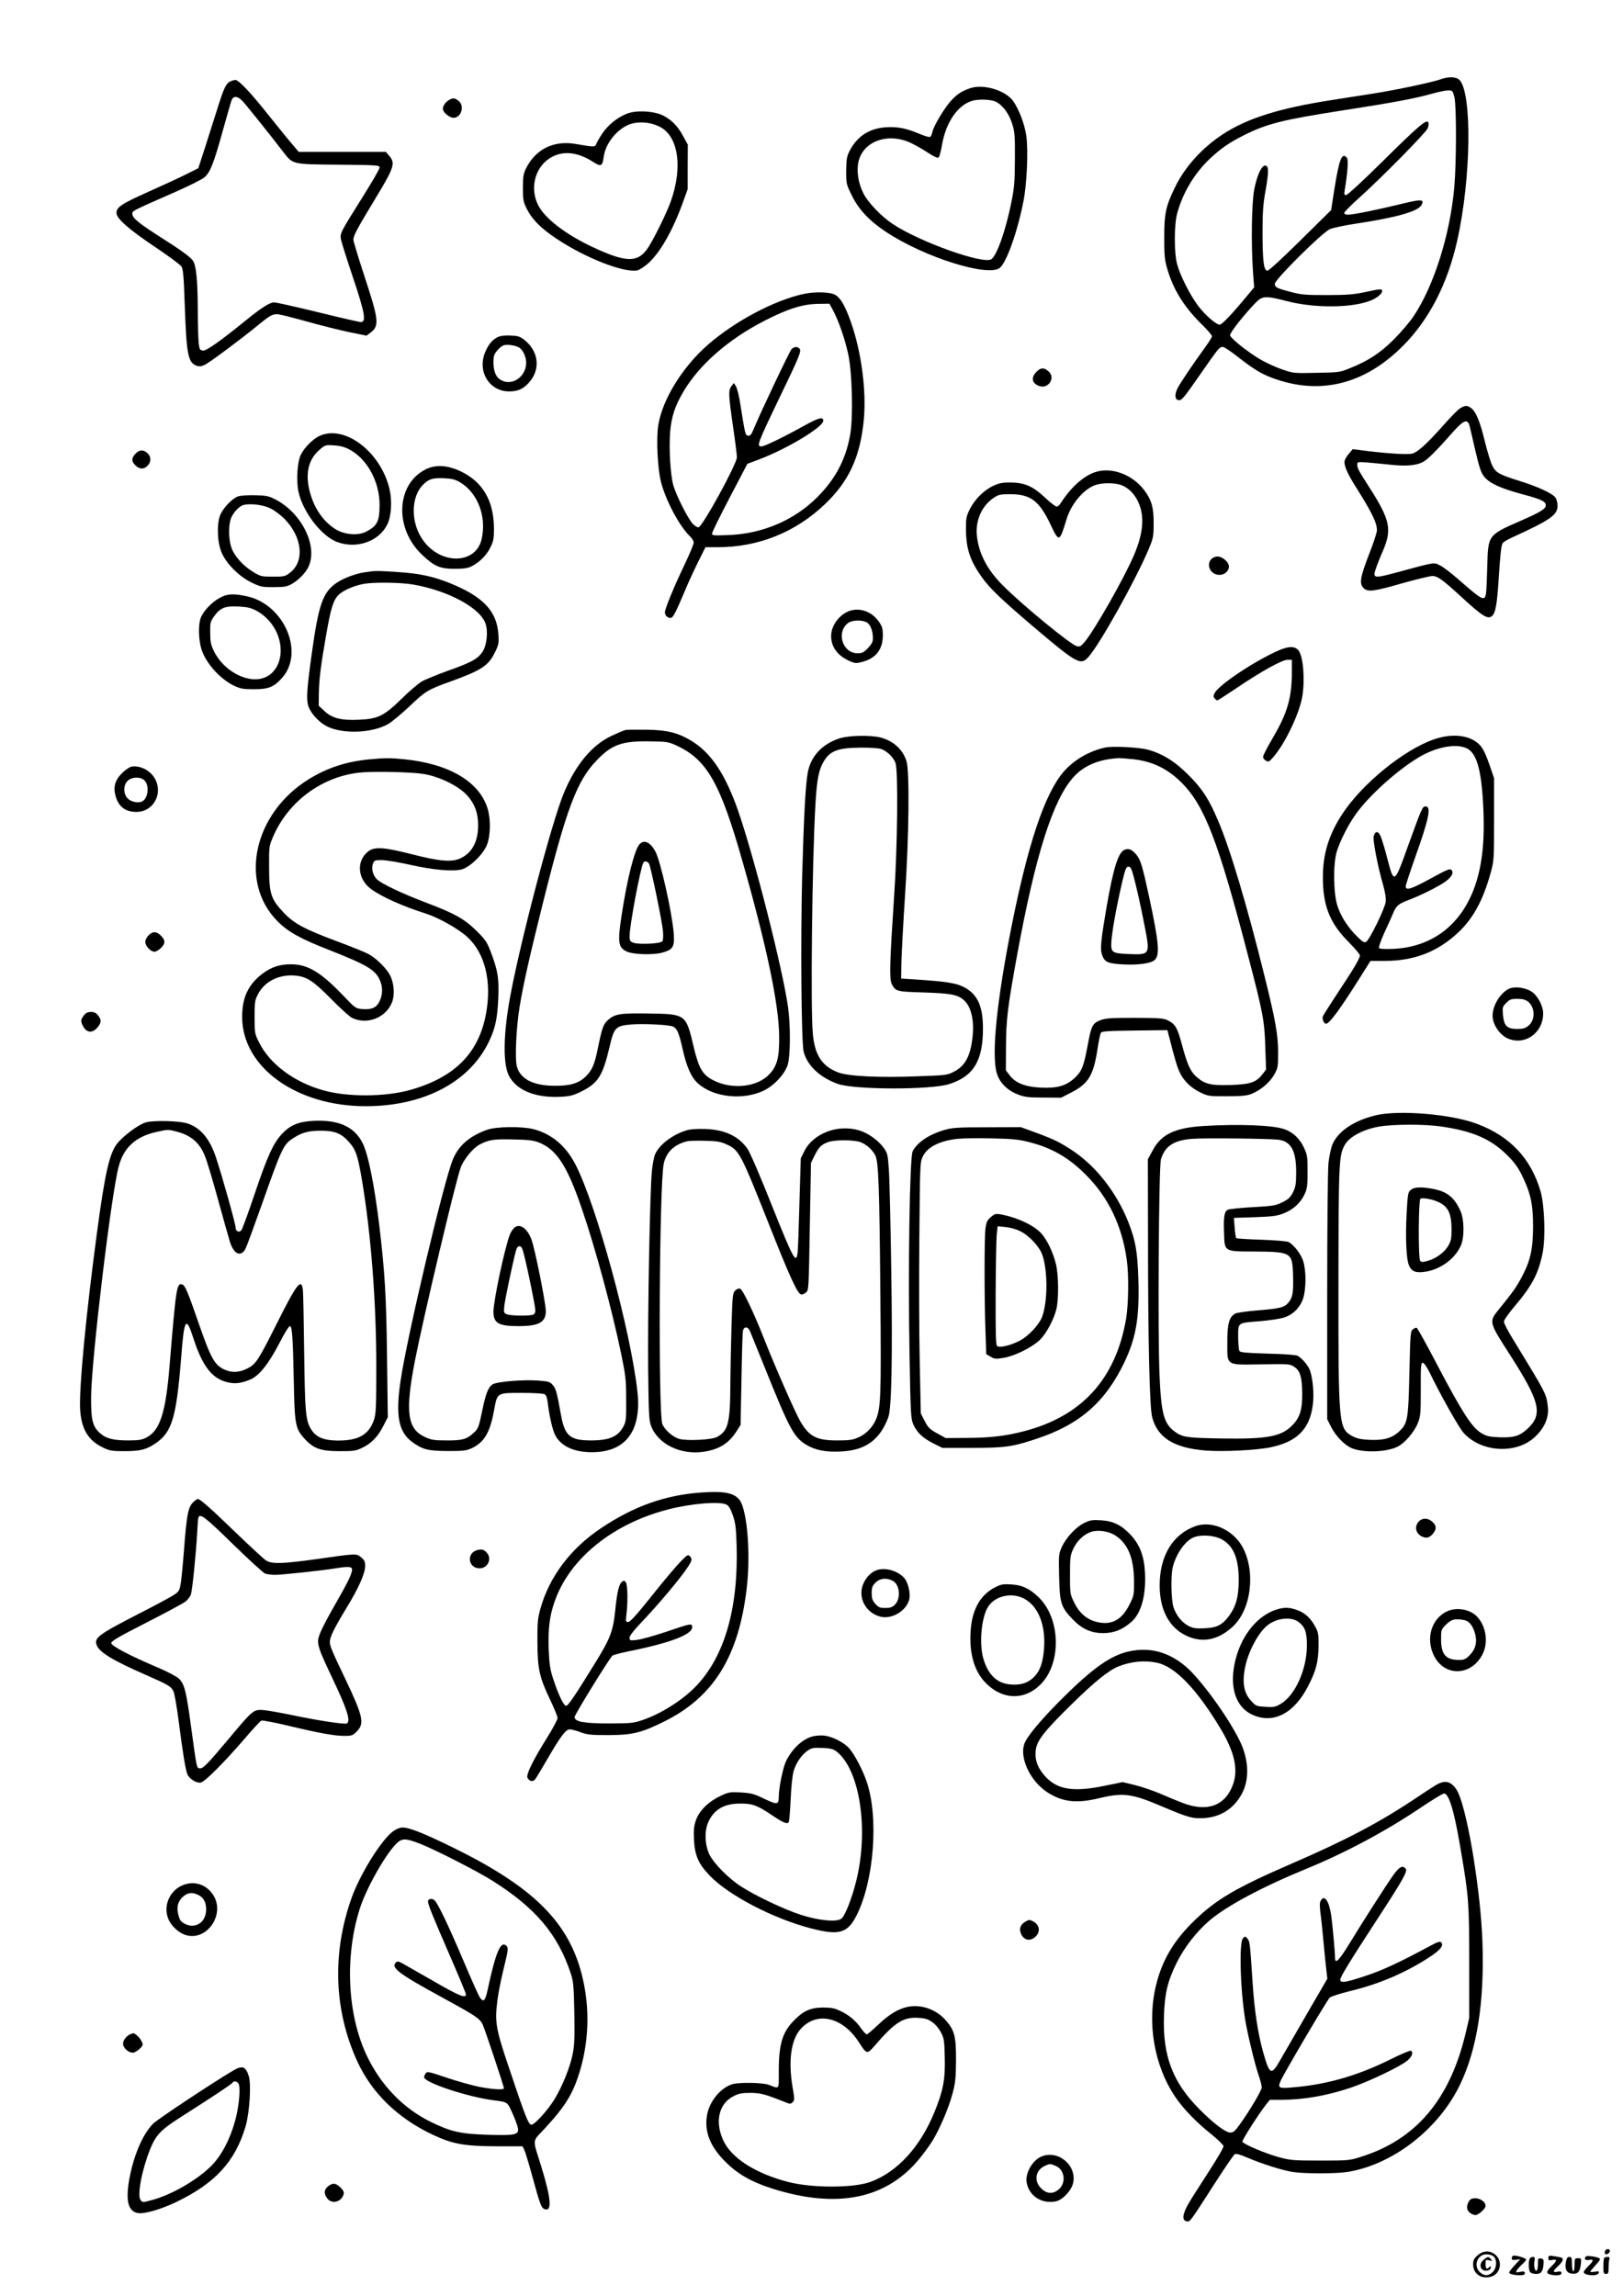 <?xml version="1.0" standalone="no"?>
<!DOCTYPE svg PUBLIC "-//W3C//DTD SVG 20010904//EN"
 "http://www.w3.org/TR/2001/REC-SVG-20010904/DTD/svg10.dtd">
<svg version="1.0" xmlns="http://www.w3.org/2000/svg"
 width="1240pt" height="1754pt" viewBox="0 0 1240 1754"
 preserveAspectRatio="xMidYMid meet">

<g transform="translate(0,1754) scale(0.1,-0.1)"
fill="#000000" stroke="none">
<path d="M11006 16934 c-61 -22 -337 -81 -511 -108 -88 -14 -234 -37 -325 -51
-397 -62 -639 -138 -825 -259 -162 -106 -293 -251 -370 -411 -68 -141 -80
-194 -80 -380 0 -137 3 -171 23 -238 45 -157 127 -290 261 -422 45 -44 81 -86
81 -94 0 -7 -29 -52 -64 -100 -75 -103 -177 -253 -200 -298 -20 -41 -21 -79 0
-87 30 -11 36 -4 187 213 126 181 134 191 159 191 10 0 58 -31 106 -69 129
-101 188 -137 278 -170 360 -132 701 -47 994 248 199 200 340 473 414 806 106
472 114 1127 16 1225 -24 24 -86 26 -144 4z m106 -136 c16 -66 16 -491 -1
-688 -32 -362 -155 -752 -311 -986 -29 -43 -96 -122 -149 -175 -104 -105 -198
-166 -336 -221 -78 -32 -85 -33 -257 -36 -174 -4 -177 -3 -262 26 -47 16 -119
49 -161 73 -92 52 -232 163 -237 187 -4 17 98 148 191 245 56 58 76 60 246 16
204 -53 487 -52 629 2 52 19 96 54 96 76 0 18 -15 17 -133 -9 -83 -17 -136
-22 -287 -22 -163 0 -196 2 -275 23 -111 29 -125 36 -125 63 0 33 361 391 420
417 25 11 110 29 190 41 313 47 483 94 510 143 25 45 2 47 -146 11 -183 -45
-375 -84 -413 -84 -19 0 -31 5 -31 13 0 8 53 61 118 119 174 157 505 493 520
528 7 18 9 37 4 46 -14 24 -74 -27 -352 -302 -142 -141 -265 -254 -275 -254
-15 0 -17 6 -11 38 22 132 29 231 17 246 -38 46 -59 -8 -96 -239 l-25 -160
-236 -233 c-148 -146 -242 -232 -252 -230 -27 5 -35 72 -36 283 0 164 4 223
23 328 26 148 25 192 -3 192 -28 0 -61 -72 -83 -180 -20 -101 -25 -411 -10
-630 l9 -120 -59 -71 c-111 -134 -187 -214 -204 -214 -28 0 -113 74 -166 145
-61 81 -138 234 -160 318 -23 87 -23 299 1 387 43 158 130 303 248 416 83 78
150 125 258 179 178 90 299 120 755 191 389 60 558 92 685 128 47 13 101 25
122 25 35 1 36 0 50 -51z"/>
<path d="M1764 16920 c-36 -14 -52 -48 -100 -200 -25 -80 -69 -217 -97 -305
l-52 -160 -90 -45 c-49 -25 -179 -85 -287 -133 -210 -94 -248 -119 -248 -164
0 -42 91 -123 297 -261 101 -68 190 -134 199 -147 13 -21 18 -73 25 -283 14
-394 25 -452 92 -476 20 -7 36 -5 61 7 37 17 282 200 406 302 89 73 109 85
148 85 16 0 116 -25 223 -55 107 -30 254 -67 327 -82 l132 -27 28 21 c72 53
68 94 -43 431 -47 143 -85 269 -85 281 0 31 25 78 167 313 144 237 155 271
108 326 l-27 32 -333 0 -333 0 -49 58 c-27 31 -110 134 -185 227 -135 170
-226 266 -250 264 -7 0 -23 -4 -34 -9z m89 -152 c29 -31 207 -253 309 -386 77
-99 64 -97 426 -100 298 -3 312 -4 312 -22 0 -11 -60 -115 -134 -232 -168
-268 -169 -271 -161 -317 4 -20 44 -149 91 -288 92 -275 104 -343 61 -343 -13
0 -160 34 -327 75 -168 41 -319 75 -336 75 -33 0 -98 -41 -219 -140 -195 -158
-299 -231 -324 -228 -24 3 -27 8 -33 58 -3 30 -7 147 -7 260 -1 219 -12 330
-36 367 -19 29 -89 80 -240 176 -170 108 -219 148 -223 178 -3 29 -20 20 328
173 107 47 208 98 224 113 43 39 69 106 135 343 33 118 64 227 70 243 14 37
45 35 84 -5z"/>
<path d="M7415 16867 c-63 -21 -97 -42 -142 -89 -52 -53 -140 -199 -149 -245
-4 -19 -12 -37 -19 -39 -7 -3 -44 8 -81 24 -100 42 -165 55 -252 50 -132 -8
-226 -70 -284 -187 -19 -38 -22 -63 -23 -147 0 -99 1 -102 44 -189 52 -106
134 -193 261 -277 293 -194 785 -348 870 -273 53 46 135 280 180 511 26 135
37 387 21 497 -12 87 -57 205 -101 266 -59 81 -225 131 -325 98z m191 -103
c54 -26 102 -90 127 -169 20 -63 22 -90 21 -270 -1 -177 -4 -216 -28 -335 -43
-211 -107 -394 -150 -429 -55 -46 -551 131 -757 269 -87 58 -188 164 -222 232
-40 79 -54 170 -38 243 34 150 210 220 380 152 34 -14 98 -49 142 -78 58 -38
83 -49 91 -41 6 6 17 48 25 94 29 172 119 305 231 338 47 14 142 11 178 -6z"/>
<path d="M3432 16777 c-32 -18 -54 -54 -47 -77 8 -26 53 -60 80 -60 59 0 87
91 39 129 -31 24 -40 25 -72 8z"/>
<path d="M4788 16671 c-73 -29 -143 -86 -187 -152 -22 -33 -43 -69 -46 -80 -8
-23 -17 -23 -155 1 -169 30 -308 -39 -382 -188 -19 -40 -23 -63 -23 -147 0
-89 3 -106 28 -157 41 -83 106 -149 225 -229 224 -150 521 -266 623 -244 15 4
52 28 81 53 92 83 187 250 264 462 l38 105 0 170 1 170 -34 62 c-42 79 -88
126 -154 160 -70 36 -208 43 -279 14z m248 -97 c147 -70 183 -310 88 -575 -31
-86 -121 -270 -170 -347 -79 -122 -168 -121 -433 4 -205 97 -363 220 -411 320
-67 137 -16 304 112 368 92 46 197 32 313 -43 58 -37 68 -31 78 44 16 114 123
233 228 254 62 13 136 4 195 -25z"/>
<path d="M6137 15294 c-226 -50 -524 -209 -728 -387 -196 -171 -349 -420 -380
-617 -16 -105 -5 -333 22 -435 37 -142 143 -340 223 -414 14 -14 26 -34 26
-46 0 -12 -31 -87 -69 -166 -80 -167 -151 -339 -151 -366 0 -24 19 -43 43 -43
19 0 37 34 117 224 23 55 66 148 96 208 l54 108 93 0 c311 0 595 114 820 329
185 177 270 363 297 648 20 221 -19 516 -99 743 -43 121 -76 180 -117 206 -35
24 -160 28 -247 8z m231 -131 c41 -79 88 -214 113 -331 30 -138 38 -477 15
-610 -33 -189 -111 -338 -250 -478 -176 -177 -418 -281 -678 -291 -116 -5
-128 -4 -128 11 0 10 61 134 135 275 l135 258 88 33 c215 81 492 248 492 296
0 33 -36 23 -148 -39 -153 -85 -301 -157 -324 -157 -39 0 -33 17 138 373 153
317 168 355 153 373 -16 19 -43 17 -62 -4 -16 -18 -238 -486 -287 -605 -19
-47 -28 -57 -44 -55 -22 3 -22 3 -61 248 -9 58 -24 116 -32 129 l-16 25 -18
-23 c-25 -31 -24 -63 11 -306 17 -114 30 -221 30 -238 0 -51 -262 -529 -293
-535 -9 -2 -30 11 -46 29 -36 39 -123 212 -146 289 -23 79 -35 283 -25 411 10
118 38 202 106 315 122 203 342 394 615 534 181 93 295 128 415 129 l81 1 31
-57z"/>
<path d="M3805 14966 c-41 -19 -70 -52 -96 -111 -66 -148 27 -305 181 -305 66
0 107 18 151 67 92 102 75 243 -39 330 -30 23 -49 28 -102 30 -40 2 -76 -2
-95 -11z m163 -82 c28 -18 52 -71 52 -114 0 -106 -104 -180 -189 -135 -41 20
-61 67 -61 139 0 44 5 60 27 86 14 18 36 36 47 41 27 11 95 2 124 -17z"/>
<path d="M7920 14701 c-45 -45 -37 -90 21 -110 70 -24 126 64 70 112 -34 31
-59 30 -91 -2z"/>
<path d="M11154 14420 c-17 -11 -69 -64 -116 -117 -135 -153 -209 -220 -252
-229 -43 -7 -177 1 -341 21 l-110 14 -27 -32 c-16 -18 -31 -42 -34 -55 -9 -32
18 -96 83 -199 124 -196 163 -276 163 -334 0 -17 -27 -100 -61 -185 -67 -174
-75 -222 -41 -256 32 -32 75 -27 297 37 107 30 210 55 229 55 39 0 79 -29 216
-155 167 -154 208 -179 240 -150 26 23 38 91 50 280 12 187 19 254 30 275 5 9
37 28 72 44 293 134 348 172 348 242 0 22 -7 50 -16 63 -22 31 -135 84 -274
127 -157 49 -183 64 -209 118 -12 24 -38 108 -57 186 -36 150 -69 229 -106
254 -29 21 -46 20 -84 -4z m75 -137 c5 -21 25 -108 45 -194 30 -127 42 -162
67 -192 40 -49 125 -88 289 -132 146 -39 180 -55 180 -85 0 -27 -40 -52 -196
-120 -245 -107 -245 -107 -251 -345 -2 -88 -6 -179 -9 -202 -9 -70 -25 -62
-202 93 -59 52 -126 104 -150 115 -49 24 -33 27 -310 -48 -199 -54 -206 -53
-180 24 9 27 33 89 55 138 69 162 53 236 -105 482 -85 133 -92 146 -92 174 0
21 2 22 78 16 42 -4 122 -11 177 -17 114 -13 194 -6 245 20 37 19 106 88 229
228 86 96 114 106 130 45z"/>
<path d="M2443 14211 c-52 -24 -115 -87 -144 -143 -27 -54 -37 -195 -19 -282
32 -154 174 -340 295 -386 150 -56 322 4 385 136 30 62 37 178 16 268 -67 284
-341 493 -533 407z m220 -101 c139 -70 237 -246 237 -426 0 -127 -18 -162
-104 -206 -62 -32 -168 -22 -235 21 -95 61 -162 161 -195 288 -35 136 -10 244
75 317 43 37 46 38 109 34 43 -2 81 -12 113 -28z"/>
<path d="M1035 14074 c-32 -34 -32 -58 0 -89 30 -31 65 -32 93 -2 28 30 28 68
-1 95 -31 29 -63 28 -92 -4z"/>
<path d="M3253 13955 c-228 -113 -242 -454 -26 -655 92 -87 135 -105 248 -105
67 0 99 5 126 18 62 31 116 85 145 144 24 48 28 69 28 142 0 213 -84 359 -253
440 -102 48 -191 54 -268 16z m260 -98 c136 -80 206 -261 167 -434 -42 -191
-303 -201 -442 -18 -102 134 -103 341 -1 437 42 40 70 48 154 45 61 -3 86 -9
122 -30z"/>
<path d="M8363 13932 c-90 -32 -183 -117 -258 -234 -9 -16 -24 -28 -32 -28 -8
0 -49 31 -89 69 -93 87 -156 115 -264 115 -61 1 -86 -4 -133 -26 -71 -33 -143
-106 -179 -181 -24 -47 -28 -68 -28 -140 0 -158 30 -249 125 -381 59 -82 151
-170 390 -373 335 -284 362 -299 422 -230 89 101 360 587 460 824 34 82 37 95
37 193 1 121 -15 178 -69 252 -91 124 -257 185 -382 140z m213 -101 c52 -24
90 -63 120 -125 50 -108 40 -237 -32 -406 -77 -180 -300 -571 -378 -665 -27
-32 -37 -37 -59 -31 -47 11 -423 320 -567 466 -119 119 -184 246 -197 383 -10
115 40 225 129 284 37 25 50 28 127 28 153 0 220 -50 305 -227 68 -144 70
-143 125 37 37 122 140 239 230 263 61 17 152 13 197 -7z"/>
<path d="M1822 13749 c-41 -12 -104 -74 -134 -131 -32 -60 -31 -206 2 -291 33
-86 130 -186 228 -235 72 -35 81 -37 172 -37 78 0 102 4 135 22 51 27 109 85
131 132 76 157 -51 414 -254 517 -48 25 -69 29 -152 31 -52 1 -110 -2 -128 -8z
m247 -94 c30 -15 79 -52 108 -82 134 -140 151 -323 37 -409 -35 -27 -43 -29
-129 -29 -86 0 -94 2 -149 35 -80 48 -148 125 -169 190 -20 61 -22 156 -5 213
14 46 66 103 100 110 57 13 153 0 207 -28z"/>
<path d="M9267 13279 c-29 -17 -39 -56 -22 -88 23 -46 89 -57 125 -21 29 29
25 64 -11 94 -32 27 -62 32 -92 15z"/>
<path d="M2790 13169 c-73 -10 -164 -45 -218 -81 -106 -73 -138 -164 -191
-548 -37 -265 -42 -345 -24 -397 18 -53 82 -122 140 -151 119 -61 346 -53 468
17 28 16 100 76 162 134 125 119 141 129 320 193 231 84 285 119 334 220 29
58 31 70 27 137 -12 181 -118 292 -382 397 -122 48 -226 70 -384 80 -165 11
-175 11 -252 -1z m366 -94 c270 -47 514 -179 554 -300 20 -61 9 -165 -23 -213
-36 -55 -85 -82 -266 -146 -83 -30 -173 -67 -199 -82 -26 -15 -94 -73 -152
-130 -137 -134 -182 -156 -331 -162 -134 -6 -203 12 -262 68 l-42 39 1 93 c2
109 14 210 55 443 37 212 55 270 96 311 34 34 119 71 193 84 79 14 283 11 376
-5z"/>
<path d="M1675 12971 c-60 -34 -118 -96 -140 -147 -21 -51 -19 -168 4 -243 33
-106 143 -229 251 -280 47 -22 69 -26 150 -26 112 0 154 17 217 89 170 194 14
556 -266 620 -106 24 -157 21 -216 -13z m284 -96 c96 -52 164 -148 181 -252
19 -113 -24 -214 -107 -254 -125 -60 -321 37 -399 198 -23 48 -28 71 -28 140
-1 75 1 85 29 124 47 66 84 81 186 76 71 -4 96 -10 138 -32z"/>
<path d="M6511 12879 c-86 -18 -161 -110 -161 -197 0 -87 52 -155 151 -196 32
-13 44 -14 87 -2 104 27 157 95 157 203 0 52 -5 68 -30 104 -49 70 -128 104
-204 88z m109 -92 c28 -14 49 -64 49 -119 1 -30 -7 -45 -37 -78 -33 -34 -45
-40 -81 -40 -113 0 -164 159 -73 230 29 23 103 27 142 7z"/>
<path d="M9770 12572 c-181 -79 -455 -261 -490 -326 -10 -21 -11 -28 0 -41 7
-8 16 -15 21 -15 4 0 71 43 148 95 186 126 346 215 388 215 l33 0 0 -89 c0
-203 -33 -317 -150 -515 -38 -65 -70 -127 -70 -137 0 -10 10 -24 22 -30 20
-11 26 -8 59 31 89 103 198 333 219 461 21 130 7 301 -28 349 -27 35 -73 36
-152 2z"/>
<path d="M4780 11964 c-14 -3 -63 -24 -110 -46 -149 -71 -274 -222 -363 -438
-92 -223 -326 -1110 -407 -1541 -55 -292 -59 -523 -12 -616 58 -112 203 -171
397 -161 71 4 95 10 158 41 126 63 162 119 214 340 34 148 47 161 163 171 95
8 296 -2 323 -16 30 -15 45 -50 71 -166 31 -141 67 -222 119 -268 118 -107
345 -131 504 -54 78 39 154 120 180 192 22 64 24 300 4 443 -41 294 -255 1134
-381 1500 -99 284 -210 450 -366 541 -97 57 -177 77 -329 80 -77 1 -151 0
-165 -2z m395 -122 c228 -108 329 -287 499 -886 185 -648 277 -1092 279 -1331
2 -161 -15 -226 -74 -290 -92 -99 -285 -121 -429 -47 -82 41 -111 91 -150 254
-59 251 -59 252 -341 256 -218 4 -261 -3 -312 -48 -37 -32 -47 -60 -78 -211
-25 -127 -45 -175 -94 -222 -54 -53 -119 -72 -240 -71 -161 1 -260 52 -286
147 -16 59 -5 301 21 457 28 171 76 384 175 780 182 731 262 944 412 1100 117
123 195 151 413 147 129 -2 138 -4 205 -35z"/>
<path d="M4886 11091 c-38 -42 -93 -258 -136 -537 -32 -209 -27 -249 33 -280
48 -26 208 -31 280 -10 80 23 92 44 84 149 -12 153 -98 540 -138 619 -38 74
-88 98 -123 59z m73 -149 c14 -27 99 -436 106 -512 3 -38 2 -71 -4 -80 -13
-19 -182 -27 -223 -11 -24 9 -28 16 -28 50 0 81 84 527 106 563 9 14 33 8 43
-10z"/>
<path d="M6415 11900 c-134 -43 -222 -138 -244 -264 -17 -99 -29 -318 -42
-776 -13 -492 -7 -1280 11 -1353 26 -105 125 -199 262 -247 129 -45 710 -46
850 -1 186 59 258 178 258 424 0 174 -43 266 -150 319 -58 29 -136 41 -365 56
l-110 7 2 128 c2 70 14 301 28 512 30 453 35 939 11 1019 -27 90 -98 155 -197
182 -79 20 -240 17 -314 -6z m316 -81 c45 -15 96 -64 111 -108 21 -59 15 -644
-11 -1021 -33 -496 -37 -629 -18 -666 29 -57 35 -59 241 -65 209 -7 259 -16
307 -56 60 -50 85 -161 68 -296 -17 -140 -57 -210 -142 -254 -50 -26 -61 -27
-287 -35 -288 -11 -521 1 -596 30 -124 47 -180 133 -194 298 -18 198 -5 1322
20 1749 11 191 25 263 63 328 48 82 110 105 283 106 67 1 136 -4 155 -10z"/>
<path d="M10955 11892 c-233 -81 -553 -343 -703 -575 -101 -157 -145 -302
-145 -477 0 -218 52 -350 194 -493 49 -50 89 -97 89 -105 0 -23 -51 -108 -170
-287 -58 -88 -109 -168 -113 -178 -8 -20 8 -57 24 -57 26 0 107 110 263 358
l77 122 112 0 c223 0 404 71 560 219 111 104 188 245 244 447 27 98 28 101 28
414 l0 315 -29 85 c-35 103 -57 148 -88 177 -74 69 -206 83 -343 35z m251 -68
c73 -35 109 -153 124 -404 17 -279 -2 -477 -61 -648 -103 -294 -324 -465 -620
-480 -74 -3 -108 -1 -113 7 -4 6 15 60 42 119 28 59 57 125 66 147 24 57 40
71 120 101 90 34 218 98 274 136 52 36 72 72 51 93 -12 12 -35 2 -159 -66
-150 -82 -190 -94 -190 -59 0 10 32 107 70 215 109 305 127 395 81 395 -23 0
-29 -13 -131 -295 -108 -302 -109 -302 -162 -98 -20 78 -44 155 -53 172 -18
36 -41 32 -50 -9 -7 -31 33 -237 72 -369 16 -57 23 -101 20 -129 -5 -50 -123
-290 -149 -306 -14 -9 -27 -2 -68 39 -72 70 -127 156 -153 239 -30 96 -32 319
-4 411 25 81 87 204 144 284 101 142 313 334 481 435 133 80 286 109 368 70z"/>
<path d="M8445 11830 c-127 -27 -249 -100 -326 -194 -140 -170 -265 -545 -389
-1164 -114 -573 -157 -989 -114 -1131 20 -70 81 -131 160 -161 51 -20 78 -24
195 -24 l136 -1 76 39 c132 67 171 130 202 332 9 61 21 117 26 125 7 11 57 15
258 17 l250 3 10 -38 c50 -196 65 -245 87 -290 30 -63 88 -117 163 -152 52
-24 65 -26 196 -25 107 0 150 4 184 17 71 28 143 88 176 148 29 52 30 59 30
174 -1 134 -19 238 -106 588 -131 528 -262 968 -353 1179 -71 167 -120 242
-226 348 -103 104 -202 165 -313 194 -68 18 -268 28 -322 16z m217 -90 c146
-17 260 -73 366 -179 175 -175 280 -448 506 -1316 115 -439 127 -501 133 -702
l6 -173 -27 -35 c-48 -63 -93 -78 -244 -83 -150 -5 -196 6 -259 61 -48 42 -71
93 -110 237 -37 139 -52 166 -109 195 -35 17 -61 19 -254 20 -185 0 -222 -3
-263 -18 -60 -24 -69 -41 -96 -187 -32 -170 -45 -201 -100 -254 -67 -61 -132
-80 -261 -74 -117 6 -192 35 -236 94 l-29 38 1 185 c1 203 13 302 85 696 139
760 272 1181 429 1357 81 91 197 139 350 147 14 0 64 -4 112 -9z"/>
<path d="M8593 11049 c-49 -18 -86 -137 -138 -434 -44 -258 -51 -323 -35 -369
18 -55 45 -67 162 -73 114 -6 211 8 239 33 42 38 34 130 -41 481 -52 240 -66
288 -101 328 -33 37 -55 46 -86 34z m62 -181 c23 -82 61 -249 89 -396 44 -224
43 -226 -115 -220 -125 5 -139 12 -139 72 0 70 37 279 86 489 22 89 29 107 45
107 14 0 22 -13 34 -52z"/>
<path d="M2817 11739 c-172 -17 -316 -64 -456 -150 -423 -260 -539 -788 -239
-1088 79 -79 175 -133 386 -215 296 -117 358 -153 393 -231 24 -51 24 -109 0
-161 -23 -51 -61 -68 -134 -62 -51 5 -54 8 -142 100 -171 180 -273 242 -400
242 -86 1 -153 -21 -220 -72 -108 -82 -155 -181 -155 -330 0 -383 413 -682
944 -682 447 0 799 187 945 501 46 98 61 171 68 324 6 156 -3 211 -60 360 -27
70 -40 89 -108 156 -92 90 -165 131 -384 214 -189 72 -342 145 -376 179 -31
31 -44 82 -29 120 9 24 14 26 65 26 31 0 129 -16 218 -36 179 -40 327 -53 395
-35 64 18 165 116 193 189 27 71 29 192 5 273 -61 206 -292 344 -636 379 -108
11 -149 11 -273 -1z m418 -111 c125 -20 273 -94 336 -166 57 -64 82 -134 82
-226 0 -121 -43 -205 -126 -248 -69 -36 -158 -30 -374 25 -222 57 -294 62
-344 20 -89 -75 -76 -210 27 -285 81 -59 246 -133 419 -187 98 -32 248 -116
317 -180 132 -122 185 -333 143 -575 -54 -309 -239 -496 -585 -593 -190 -52
-475 -54 -659 -2 -221 61 -409 200 -491 365 -34 68 -35 71 -35 194 0 115 2
130 26 175 49 97 160 153 281 143 91 -7 141 -40 278 -179 69 -70 140 -134 157
-143 116 -58 263 -1 309 120 21 56 15 144 -16 204 -29 56 -109 134 -170 165
-26 13 -131 56 -234 94 -253 95 -330 136 -410 221 -96 102 -110 144 -110 345
-1 155 0 162 28 228 117 278 384 472 681 497 109 9 387 2 470 -12z"/>
<path d="M1002 11683 c-13 -3 -43 -23 -67 -46 -57 -56 -72 -108 -51 -181 23
-79 75 -118 157 -118 145 0 218 168 123 282 -41 48 -106 74 -162 63z m98 -101
c46 -37 32 -151 -21 -167 -35 -11 -87 4 -109 32 -29 37 -27 97 5 128 30 30 92
34 125 7z"/>
<path d="M1135 10395 c-14 -13 -25 -36 -25 -50 0 -31 41 -75 70 -75 12 0 35
13 51 30 35 34 33 61 -7 98 -32 29 -59 28 -89 -3z"/>
<path d="M11525 9985 c-75 -39 -134 -152 -119 -229 10 -58 57 -121 106 -145
132 -64 278 35 278 188 0 56 -42 136 -88 166 -51 33 -134 43 -177 20z m148
-95 c56 -44 59 -139 6 -184 -25 -21 -41 -26 -88 -26 -77 0 -101 24 -108 108
-5 58 -4 62 25 91 26 27 38 31 85 31 39 0 61 -6 80 -20z"/>
<path d="M641 9784 c-25 -32 -26 -46 -6 -83 26 -51 72 -55 109 -10 31 37 33
58 5 93 -15 19 -30 26 -54 26 -24 0 -39 -7 -54 -26z"/>
<path d="M10508 9020 c-165 -41 -284 -121 -327 -220 -12 -27 -25 -90 -31 -142
-6 -54 -10 -487 -10 -1026 l0 -933 29 -57 c35 -70 101 -139 156 -163 86 -38
269 -33 354 11 54 27 126 111 153 178 21 53 23 71 23 260 -1 176 1 202 15 202
10 0 30 -30 54 -77 82 -170 221 -416 257 -457 132 -149 398 -167 542 -36 76
69 112 150 103 232 -12 103 -7 93 -269 522 -37 60 -67 118 -67 130 0 12 37 65
84 120 132 156 180 248 212 405 23 118 15 363 -16 471 -72 249 -233 421 -485
515 -198 75 -600 108 -777 65z m509 -86 c234 -34 373 -95 494 -214 59 -58 85
-94 118 -160 66 -136 84 -219 84 -390 -1 -174 -20 -259 -87 -386 -42 -78 -67
-114 -181 -254 -69 -85 -67 -94 85 -329 239 -372 261 -465 137 -578 -58 -53
-102 -66 -214 -62 -79 4 -95 8 -139 34 -69 43 -144 159 -328 509 -83 159 -156
291 -162 293 -5 2 -19 -3 -29 -11 -19 -14 -20 -33 -27 -332 -8 -365 -13 -388
-82 -452 -54 -49 -120 -67 -233 -60 -59 3 -90 11 -123 29 -102 57 -105 86
-104 1164 1 936 3 985 52 1065 36 59 141 114 257 134 110 19 353 20 482 0z"/>
<path d="M10779 8451 c-21 -17 -24 -29 -32 -177 -10 -187 -3 -350 17 -398 20
-47 47 -60 115 -52 118 14 235 96 281 199 30 64 28 205 -4 272 -47 101 -102
144 -211 164 -87 16 -139 14 -166 -8z m206 -91 c79 -34 105 -88 105 -213 0
-68 -4 -87 -25 -123 -30 -52 -95 -99 -159 -116 -40 -11 -48 -10 -56 2 -15 24
-13 467 3 474 19 8 88 -4 132 -24z"/>
<path d="M1110 8965 c-57 -18 -174 -107 -217 -163 -58 -77 -92 -229 -152 -677
-83 -618 -137 -1180 -129 -1346 8 -154 61 -243 178 -298 48 -23 68 -26 160
-26 120 0 168 12 236 58 129 86 162 199 199 667 22 288 37 311 92 139 67 -207
137 -302 247 -334 65 -19 114 -14 190 18 67 29 138 118 221 278 36 71 72 129
80 129 17 0 23 -82 30 -435 6 -315 12 -347 80 -423 70 -77 123 -97 270 -97
111 0 124 2 177 28 68 33 117 85 159 169 l32 62 -6 456 c-5 462 -17 656 -58
1000 -37 311 -86 556 -129 639 -63 125 -184 179 -377 169 -114 -6 -177 -33
-241 -102 -66 -73 -110 -170 -208 -461 -47 -140 -92 -262 -99 -271 -17 -23
-45 -11 -45 20 0 26 -99 381 -150 535 -46 139 -116 225 -214 258 -61 22 -270
27 -326 8z m243 -70 c106 -28 172 -84 212 -184 15 -35 60 -185 101 -335 41
-149 82 -295 91 -323 30 -95 84 -118 119 -51 9 17 62 162 119 322 162 458 169
474 252 526 63 40 112 53 208 53 102 -1 152 -20 209 -84 54 -60 69 -102 101
-291 69 -409 109 -924 110 -1408 0 -341 -2 -380 -19 -429 -39 -111 -118 -156
-277 -155 -103 1 -161 24 -198 80 -46 67 -51 128 -57 594 -3 239 -7 454 -10
478 -11 92 -47 46 -199 -258 -142 -283 -160 -311 -226 -344 -60 -30 -113 -33
-167 -11 -82 35 -110 85 -205 360 -80 231 -102 284 -122 292 -45 17 -49 -9
-100 -627 -30 -356 -73 -488 -178 -542 -34 -17 -60 -21 -137 -21 -114 0 -169
14 -214 54 -59 51 -71 101 -70 279 2 275 152 1536 210 1756 39 150 130 233
296 269 82 18 84 18 151 0z"/>
<path d="M9200 8939 c-221 -13 -326 -62 -392 -184 l-38 -70 1 -605 c0 -778 12
-1297 32 -1367 42 -156 166 -233 405 -253 135 -11 393 2 502 25 200 42 297
140 320 323 11 81 1 196 -21 262 -12 36 -59 93 -94 113 -12 7 -99 14 -228 17
-168 5 -210 9 -217 20 -6 8 -10 57 -10 108 0 112 -8 106 170 120 69 6 149 18
178 27 69 21 124 75 148 146 24 74 24 216 0 288 -18 54 -71 122 -110 143 -12
7 -99 14 -208 18 -103 3 -190 9 -193 12 -4 3 -9 40 -12 81 l-6 74 159 5 c133
5 169 9 218 28 74 28 132 81 162 145 21 44 24 65 24 175 0 117 -2 129 -29 186
-33 69 -83 116 -150 139 -85 30 -346 40 -611 24z m567 -105 c96 -12 136 -84
136 -246 0 -92 -4 -113 -24 -155 -20 -39 -34 -53 -80 -76 -52 -26 -70 -29
-225 -38 -93 -5 -179 -14 -191 -19 -29 -12 -36 -52 -31 -180 4 -141 1 -139
218 -140 297 -2 303 -5 309 -175 4 -139 -2 -175 -35 -215 -32 -38 -66 -46
-239 -60 -77 -6 -151 -17 -165 -23 -48 -23 -64 -77 -63 -220 0 -183 -16 -173
261 -169 214 4 217 3 252 -20 44 -30 58 -79 59 -204 1 -124 -18 -184 -78 -244
-85 -85 -192 -104 -553 -98 -255 5 -284 9 -345 54 -81 61 -101 135 -114 429
-14 313 -6 1595 11 1650 31 101 98 145 240 156 99 7 583 2 657 -7z"/>
<path d="M3722 8910 c-135 -48 -218 -120 -262 -227 -69 -166 -351 -1357 -400
-1693 -39 -264 -15 -388 89 -465 81 -58 119 -68 271 -69 116 0 141 2 181 20
98 45 143 120 174 293 25 134 21 131 211 131 85 0 164 -4 174 -10 13 -7 20
-26 25 -67 12 -99 36 -205 56 -244 44 -87 147 -134 289 -132 253 3 373 166
340 463 -51 464 -314 1427 -473 1734 -74 144 -182 234 -322 271 -88 22 -284
20 -353 -5z m395 -97 c136 -54 217 -179 329 -508 103 -300 231 -773 301 -1112
33 -162 37 -193 37 -343 1 -152 -1 -168 -21 -207 -43 -79 -111 -107 -255 -106
-154 1 -194 37 -222 195 -32 176 -38 198 -62 227 -22 26 -31 29 -111 35 -117
9 -317 -8 -350 -29 -33 -22 -51 -68 -79 -202 -25 -123 -31 -138 -66 -169 -52
-48 -87 -58 -204 -57 -97 0 -118 3 -167 26 -136 62 -153 192 -76 587 63 322
312 1376 349 1472 23 63 95 149 144 175 71 37 108 43 256 39 117 -2 155 -7
197 -23z"/>
<path d="M3933 8165 c-11 -8 -28 -32 -37 -54 -39 -99 -126 -506 -126 -592 0
-86 40 -109 190 -109 156 0 210 29 210 114 0 63 -83 477 -110 549 -31 82 -85
122 -127 92z m71 -212 c31 -122 86 -393 86 -422 0 -21 -6 -30 -22 -35 -37 -9
-164 -7 -194 4 -25 10 -26 13 -21 63 4 46 62 321 88 420 7 26 15 37 28 37 15
0 22 -15 35 -67z"/>
<path d="M7217 8909 c-118 -34 -208 -94 -244 -163 -23 -44 -36 -903 -24 -1555
8 -454 10 -489 29 -532 27 -61 71 -103 153 -145 l69 -34 225 0 c255 0 309 8
496 70 329 109 525 281 670 585 90 190 116 343 106 645 -7 203 -22 287 -77
426 -88 222 -243 422 -420 541 -99 66 -142 88 -283 140 l-118 43 -257 -1
c-223 0 -266 -3 -325 -20z m644 -93 c175 -44 304 -118 435 -250 172 -171 277
-390 313 -651 16 -114 13 -337 -5 -446 -79 -464 -340 -750 -789 -864 -138 -35
-250 -48 -430 -49 l-160 -1 -65 36 c-56 31 -69 43 -95 94 l-30 58 -8 391 c-5
215 -6 647 -3 959 5 557 5 570 27 614 35 72 129 119 266 134 43 4 162 6 264 3
154 -3 203 -8 280 -28z"/>
<path d="M7569 8242 c-27 -24 -34 -39 -40 -88 -9 -71 -9 -529 0 -778 l6 -180
34 -20 c31 -18 40 -18 100 -8 85 14 216 80 275 136 50 49 106 153 127 236 19
78 17 269 -5 350 -23 90 -67 180 -110 228 -58 64 -191 125 -318 147 -31 5 -42
1 -69 -23z m226 -107 c68 -33 148 -119 169 -182 41 -119 41 -347 0 -466 -21
-63 -107 -155 -176 -190 -72 -36 -154 -55 -171 -38 -9 9 -11 106 -10 409 1
218 5 421 9 451 l6 54 59 -6 c35 -3 83 -16 114 -32z"/>
<path d="M5250 8907 c-107 -31 -208 -106 -244 -182 -9 -19 -21 -81 -26 -137
-15 -168 -32 -1083 -28 -1503 4 -341 6 -396 22 -436 52 -141 228 -226 406
-198 116 18 190 65 248 157 l30 47 7 345 c3 190 8 357 11 373 7 35 37 36 53 1
6 -15 57 -140 113 -278 188 -468 222 -532 314 -590 71 -44 157 -61 280 -53
180 11 288 91 351 261 25 67 33 460 22 1146 -5 344 -13 680 -18 747 -8 115
-10 124 -41 167 -40 55 -119 112 -185 131 -163 50 -353 -23 -420 -159 l-27
-55 -10 -338 c-5 -186 -11 -357 -14 -381 -11 -91 -31 -54 -194 353 -89 225
-169 410 -188 438 -68 98 -172 147 -322 153 -59 2 -112 -1 -140 -9z m302 -109
c96 -44 106 -64 328 -623 155 -391 213 -518 241 -523 9 -2 25 5 37 15 21 18
21 27 29 504 l9 486 27 55 c32 65 52 85 104 104 53 19 204 18 251 -2 44 -18
88 -58 109 -99 25 -47 32 -240 39 -1060 7 -787 4 -870 -35 -961 -27 -60 -75
-109 -133 -134 -45 -20 -70 -23 -163 -23 -156 0 -212 29 -279 143 -40 68 -198
428 -281 640 -77 195 -160 369 -180 376 -10 4 -25 -1 -38 -14 -19 -20 -21 -36
-28 -264 -4 -134 -8 -333 -9 -443 -1 -305 -16 -366 -103 -412 -41 -22 -232
-31 -289 -14 -48 15 -106 65 -127 111 -33 73 -24 1830 10 1991 19 87 78 145
174 170 17 5 80 7 140 5 94 -2 118 -6 167 -28z"/>
<path d="M5357 6139 c-274 -19 -515 -105 -763 -271 -236 -157 -399 -375 -466
-620 -20 -72 -23 -106 -22 -253 1 -204 15 -268 99 -443 30 -63 55 -124 55
-136 0 -11 -36 -79 -81 -151 -109 -174 -161 -282 -149 -305 15 -29 42 -33 60
-10 8 11 53 85 99 165 98 168 134 215 165 215 12 0 49 -10 81 -22 52 -19 81
-22 210 -22 185 0 255 17 430 104 377 187 569 497 630 1018 31 261 4 591 -53
672 -41 56 -119 72 -295 59z m193 -92 c18 -9 31 -31 49 -82 20 -59 25 -95 29
-235 13 -478 -93 -844 -311 -1071 -100 -104 -263 -208 -402 -256 -75 -26 -90
-27 -255 -28 -200 0 -270 13 -270 49 0 18 261 441 289 469 5 5 61 20 124 33
331 67 497 132 485 191 -5 23 -10 22 -205 -44 -90 -30 -188 -57 -218 -60 -52
-6 -55 -5 -55 17 0 14 28 51 78 104 139 145 320 360 373 445 22 34 26 48 18
62 -5 11 -15 19 -22 19 -19 0 -116 -108 -281 -315 -110 -138 -162 -195 -176
-195 -19 0 -20 4 -15 48 13 96 11 238 -4 256 -13 15 -15 15 -32 0 -21 -19 -35
-80 -49 -219 -16 -155 -38 -211 -148 -390 -164 -266 -211 -335 -227 -335 -19
0 -60 87 -100 210 -23 70 -28 109 -33 223 -5 154 6 249 44 359 112 329 442
598 869 708 174 45 393 63 445 37z"/>
<path d="M1484 6072 c-46 -37 -57 -89 -79 -382 -9 -113 -20 -228 -26 -257 -10
-49 -14 -54 -67 -86 -31 -19 -140 -77 -242 -129 -323 -166 -354 -189 -330
-248 22 -53 128 -117 376 -225 174 -77 189 -86 209 -124 8 -16 26 -118 40
-228 31 -241 52 -369 66 -405 15 -37 72 -72 105 -64 33 9 180 157 328 329 65
76 125 141 133 144 9 3 104 -15 212 -41 235 -56 346 -76 424 -76 54 0 62 3 93
34 60 60 48 116 -86 397 -106 222 -120 256 -120 287 0 37 33 104 127 259 93
152 143 265 143 321 0 33 -6 45 -31 66 -36 30 -29 31 -351 -15 -246 -34 -330
-37 -374 -10 -17 10 -122 108 -235 216 -184 179 -271 255 -288 255 -3 0 -16
-8 -27 -18z m295 -327 c121 -118 232 -219 246 -225 14 -5 49 -10 76 -10 51 0
360 33 464 50 95 16 125 13 125 -9 0 -31 -35 -103 -122 -254 -103 -180 -138
-254 -138 -293 0 -44 19 -94 111 -287 111 -233 140 -323 109 -342 -15 -9 -219
22 -410 62 -91 19 -192 37 -225 40 -78 6 -81 4 -269 -221 -165 -197 -197 -229
-222 -224 -22 4 -21 2 -64 316 -37 275 -51 330 -94 370 -17 16 -87 53 -156 82
-212 90 -360 167 -360 189 0 15 58 49 268 156 147 75 281 147 299 161 17 13
36 38 42 56 11 37 37 294 47 463 3 61 7 116 10 123 11 35 54 2 263 -203z"/>
<path d="M10840 5918 c-35 -38 -25 -90 22 -114 35 -18 61 -11 88 23 27 35 25
59 -6 88 -34 31 -76 32 -104 3z"/>
<path d="M8285 5907 c-63 -30 -139 -111 -172 -183 -24 -53 -25 -60 -21 -227 4
-201 14 -232 99 -322 74 -78 143 -110 239 -110 83 1 146 26 214 86 75 65 112
200 104 373 -6 127 -38 213 -108 290 -70 75 -133 107 -228 113 -67 4 -84 1
-127 -20z m233 -94 c98 -61 145 -172 146 -349 1 -105 -1 -113 -32 -176 -60
-122 -138 -165 -251 -138 -76 18 -134 67 -173 147 -33 67 -33 69 -33 213 0
135 2 149 26 201 28 59 76 105 131 126 51 19 133 9 186 -24z"/>
<path d="M9133 5882 c-173 -62 -273 -227 -273 -452 0 -184 70 -319 198 -382
125 -62 248 -38 362 68 140 131 175 419 73 607 -73 132 -234 204 -360 159z
m194 -97 c96 -48 138 -148 137 -320 -1 -124 -21 -196 -73 -267 -52 -71 -94
-92 -187 -96 -67 -3 -88 0 -122 17 -52 27 -95 80 -116 143 -18 57 -22 236 -6
306 23 96 89 194 152 225 53 26 153 22 215 -8z"/>
<path d="M3645 5699 c-84 -24 -68 -139 19 -139 61 0 96 70 58 116 -22 27 -40
33 -77 23z"/>
<path d="M6712 5550 c-51 -12 -96 -56 -119 -115 -39 -101 22 -215 132 -244
100 -26 225 62 225 159 0 52 -19 112 -43 138 -46 50 -132 77 -195 62z m108
-85 c56 -29 65 -138 15 -185 -19 -18 -36 -23 -71 -23 -40 0 -51 4 -76 31 -23
27 -28 41 -28 83 0 43 5 55 29 80 34 33 83 39 131 14z"/>
<path d="M7603 5415 c-107 -54 -170 -159 -185 -307 -17 -176 18 -320 103 -413
128 -140 303 -149 429 -22 163 163 154 509 -19 670 -69 65 -123 89 -206 94
-61 4 -77 1 -122 -22z m222 -87 c107 -57 164 -199 152 -376 -8 -111 -30 -175
-78 -223 -46 -46 -102 -63 -181 -56 -101 9 -169 74 -205 197 -31 107 -18 290
28 382 47 94 183 130 284 76z"/>
<path d="M9753 5245 c-144 -45 -265 -192 -313 -381 -52 -204 -2 -366 132 -424
158 -70 315 12 421 218 62 119 79 186 81 307 1 87 -2 106 -23 145 -34 66 -78
108 -138 130 -61 23 -100 24 -160 5z m167 -94 c50 -37 65 -77 65 -181 -1 -184
-90 -381 -201 -446 -39 -23 -53 -26 -115 -22 -68 4 -73 5 -109 44 -58 62 -72
143 -45 268 26 121 107 268 177 317 72 51 173 60 228 20z"/>
<path d="M11055 5231 c-118 -55 -164 -207 -100 -337 80 -164 286 -159 372 10
45 88 28 211 -40 285 -53 58 -157 77 -232 42z m135 -67 c36 -8 64 -44 81 -108
16 -60 2 -115 -41 -158 -32 -33 -44 -38 -83 -38 -101 0 -137 42 -137 159 0 72
1 74 39 112 41 41 68 47 141 33z"/>
<path d="M8624 4925 c-136 -30 -271 -124 -498 -349 -149 -147 -260 -276 -292
-339 -55 -105 29 -297 168 -388 117 -75 223 -87 400 -44 179 43 248 34 476
-64 204 -86 232 -94 321 -89 128 8 229 73 290 188 59 111 52 264 -19 406 -91
185 -302 473 -413 566 -133 111 -275 148 -433 113z m215 -86 c138 -29 302
-199 481 -495 113 -186 143 -322 99 -439 -60 -160 -197 -209 -384 -137 -44 17
-122 49 -174 72 -52 22 -137 51 -189 64 l-95 23 -141 -29 c-233 -48 -356 -29
-447 69 -59 64 -82 122 -77 193 6 80 55 145 279 365 171 168 280 256 355 286
97 38 199 48 293 28z"/>
<path d="M6222 4279 c-82 -15 -167 -91 -217 -193 -23 -48 -55 -203 -55 -271
-1 -61 -10 -63 -110 -16 -80 39 -101 44 -179 49 -84 4 -93 3 -155 -26 -90 -42
-160 -109 -187 -181 -17 -47 -20 -72 -17 -151 6 -123 33 -186 120 -277 146
-152 486 -329 776 -404 214 -55 277 -37 347 101 133 264 170 750 76 1022 -30
88 -93 208 -133 253 -39 44 -126 89 -188 97 -19 3 -54 1 -78 -3z m165 -115
c182 -135 254 -602 153 -999 -32 -127 -82 -255 -110 -280 -33 -30 -179 -16
-317 30 -132 44 -338 142 -450 214 -95 60 -210 177 -243 245 -35 73 -39 176
-10 244 43 99 121 145 245 145 93 1 133 -14 246 -91 84 -56 114 -68 125 -51 4
7 11 87 15 178 4 97 14 186 23 214 19 62 60 122 106 154 31 21 44 24 112 21
59 -2 83 -8 105 -24z"/>
<path d="M10975 3907 c-22 -13 -95 -60 -163 -106 -272 -182 -528 -317 -942
-496 -424 -184 -575 -272 -742 -433 -158 -153 -246 -299 -294 -490 -73 -290
-17 -621 146 -861 59 -87 158 -191 270 -280 52 -42 96 -85 98 -94 2 -10 -50
-99 -117 -202 -66 -101 -137 -213 -157 -249 -41 -75 -43 -119 -7 -124 26 -4
20 -12 213 288 76 118 145 219 153 224 10 7 40 -1 98 -26 118 -50 262 -95 344
-109 90 -14 330 -14 420 0 346 56 694 325 859 665 131 271 188 631 172 1093
-10 290 -69 717 -136 985 -35 135 -57 186 -96 217 -34 27 -69 26 -119 -2z m95
-109 c29 -66 57 -188 94 -410 57 -335 61 -386 61 -843 l0 -420 -28 -119 c-121
-507 -381 -812 -804 -943 -85 -27 -96 -27 -308 -27 -204 0 -227 2 -315 26
-102 28 -272 100 -278 118 -4 11 122 208 180 283 l30 37 81 0 c174 0 348 30
532 91 138 46 382 162 438 209 36 31 47 62 27 75 -6 4 -79 -27 -163 -69 -250
-124 -490 -192 -753 -212 -92 -8 -102 -2 -81 48 25 58 357 622 377 639 11 9
79 31 152 49 225 54 430 142 611 261 82 53 110 90 88 112 -9 9 -27 4 -84 -27
-236 -127 -365 -187 -493 -229 -156 -52 -194 -57 -194 -29 0 21 73 140 277
453 199 305 239 375 223 394 -24 29 -48 16 -94 -47 -56 -79 -238 -363 -340
-531 -75 -122 -106 -153 -106 -104 0 43 -20 263 -30 330 -17 110 -53 158 -80
107 -8 -14 -8 -43 -1 -98 6 -42 15 -131 21 -197 6 -66 15 -160 21 -210 l10
-90 -158 -272 c-87 -150 -177 -306 -201 -348 -69 -122 -82 -116 -131 58 -40
141 -67 317 -81 534 -20 304 -21 312 -39 334 -16 20 -18 20 -34 4 -34 -34 -19
-444 24 -665 26 -134 72 -318 99 -394 11 -33 20 -69 20 -81 0 -22 -90 -175
-167 -282 -37 -52 -50 -63 -73 -63 -36 0 -128 69 -236 178 -206 207 -282 409
-271 717 6 171 28 261 96 400 60 121 153 240 252 325 137 115 403 257 752 400
287 118 598 284 860 461 89 60 170 109 180 109 12 0 25 -15 37 -42z"/>
<path d="M3003 3551 c-89 -65 -251 -325 -317 -509 -150 -422 -135 -858 44
-1249 111 -241 308 -433 575 -559 149 -71 242 -88 483 -89 l204 0 13 -25 c7
-14 36 -109 64 -212 59 -215 67 -235 94 -244 56 -18 47 86 -29 331 -67 216
-71 179 29 287 160 173 219 271 271 450 72 249 72 516 0 765 -110 380 -381
639 -969 928 -226 111 -337 155 -389 155 -21 0 -48 -11 -73 -29z m199 -92
c119 -46 436 -208 558 -284 332 -209 502 -410 601 -711 20 -61 23 -94 27 -301
3 -190 1 -248 -13 -315 -20 -98 -74 -234 -134 -336 -49 -84 -155 -202 -181
-202 -22 0 -46 60 -170 431 -102 301 -111 353 -90 515 6 54 27 160 46 237 38
155 40 170 20 186 -42 35 -79 -53 -141 -341 -18 -84 -32 -97 -60 -54 -9 13
-65 138 -124 278 -118 277 -193 433 -220 461 -19 19 -51 14 -51 -9 0 -23 42
-125 169 -417 66 -152 121 -284 121 -292 0 -32 -53 -11 -240 97 -107 61 -214
122 -238 136 -40 22 -45 23 -59 9 -38 -38 28 -87 357 -266 249 -136 283 -158
306 -202 15 -29 164 -475 164 -491 0 -14 -90 -8 -193 12 -56 12 -167 43 -247
70 -133 45 -146 48 -157 33 -7 -9 -13 -23 -13 -30 0 -41 334 -152 535 -177
104 -14 100 -10 140 -98 20 -45 39 -96 42 -114 8 -51 -18 -57 -227 -51 -209 6
-285 23 -436 97 -214 104 -386 283 -494 512 -146 312 -167 748 -53 1113 48
153 189 406 277 498 46 46 70 47 178 6z"/>
<path d="M1411 3145 c-112 -36 -171 -164 -122 -270 22 -49 77 -99 126 -115
167 -55 314 164 209 312 -50 71 -132 99 -213 73z m104 -80 c40 -20 60 -56 60
-110 0 -74 -45 -125 -110 -125 -34 0 -81 25 -90 47 -32 78 -23 136 26 177 35
30 67 33 114 11z"/>
<path d="M7832 2860 c-39 -24 -49 -58 -28 -99 20 -38 57 -49 92 -27 56 37 54
100 -4 130 -26 13 -31 13 -60 -4z"/>
<path d="M6934 2210 c-71 -15 -142 -58 -223 -135 -43 -41 -83 -75 -89 -75 -6
0 -24 20 -41 43 -41 60 -94 105 -161 136 -44 21 -70 26 -130 26 -94 0 -150
-24 -220 -95 -92 -91 -120 -183 -120 -393 0 -144 7 -134 -75 -103 -47 18 -220
21 -277 6 -90 -25 -178 -131 -196 -236 -22 -128 23 -241 142 -359 93 -93 199
-153 356 -203 498 -158 878 -79 1130 235 36 44 80 106 98 136 54 90 121 247
149 353 23 86 26 120 27 254 1 189 -11 233 -85 315 -72 78 -185 116 -285 95z
m189 -117 c24 -16 51 -49 66 -78 24 -45 26 -63 29 -187 5 -173 -12 -259 -80
-425 -108 -263 -281 -453 -485 -529 -131 -49 -452 -49 -637 0 -249 66 -430
183 -491 318 -65 143 -32 281 80 336 40 21 64 25 130 25 79 -1 109 -9 272 -74
29 -12 35 -11 49 3 15 15 15 23 0 111 -35 205 -13 366 62 449 124 137 321 91
446 -105 57 -89 61 -90 115 -28 157 183 222 225 340 217 50 -3 72 -10 104 -33z"/>
<path d="M1000 2003 c-31 -11 -60 -47 -60 -74 0 -32 40 -69 75 -69 22 0 75 44
75 62 0 17 -22 53 -44 70 -23 19 -24 19 -46 11z"/>
<path d="M1779 1722 c-162 -96 -575 -370 -609 -404 -82 -83 -153 -251 -185
-441 -25 -152 -4 -229 68 -242 49 -9 179 29 297 86 295 143 446 307 526 575
31 106 45 324 24 388 -24 72 -50 81 -121 38z m47 -108 c12 -46 -4 -185 -31
-279 -40 -143 -105 -263 -180 -339 -110 -110 -308 -224 -459 -263 -66 -18 -68
-18 -82 2 -27 36 9 227 73 388 43 106 81 147 223 238 260 166 398 257 404 268
14 21 45 12 52 -15z"/>
<path d="M7955 1066 c-69 -30 -124 -129 -111 -199 19 -102 113 -163 221 -143
52 10 118 79 133 137 34 136 -114 261 -243 205z m111 -71 c69 -29 82 -130 22
-180 -44 -37 -91 -34 -134 9 -57 57 -43 140 30 172 39 17 40 17 82 -1z"/>
<path d="M2506 839 c-31 -25 -33 -57 -5 -93 35 -45 107 -27 124 32 5 17 -1 30
-24 52 -35 35 -59 38 -95 9z"/>
<path d="M11242 743 c-22 -8 -40 -56 -31 -80 8 -23 38 -43 63 -43 22 0 76 49
76 69 0 40 -64 72 -108 54z"/>
<path d="M12263 345 c-3 -9 -3 -18 0 -22 10 -10 37 6 37 22 0 20 -29 20 -37 0z"/>
<path d="M11288 311 c-27 -24 -33 -36 -33 -69 0 -73 66 -116 140 -92 67 22 87
110 36 161 -41 40 -98 41 -143 0z m124 -8 c27 -25 24 -88 -7 -118 -31 -32 -69
-32 -100 0 -50 49 -17 135 52 135 20 0 45 -7 55 -17z"/>
<path d="M11334 277 c-44 -38 -19 -94 35 -80 12 3 21 12 21 21 0 12 -3 13 -12
4 -20 -20 -28 -14 -28 23 0 34 1 35 28 29 24 -7 26 -6 13 9 -18 22 -25 21 -57
-6z"/>
<path d="M11550 292 c0 -15 6 -18 33 -14 l32 5 -42 -46 c-24 -26 -43 -51 -43
-56 0 -11 36 -21 83 -21 27 0 37 4 37 16 0 13 -7 15 -36 10 -32 -7 -34 -5 -26
11 6 10 24 30 41 46 17 15 31 31 31 37 0 9 -62 30 -92 30 -11 0 -18 -8 -18
-18z"/>
<path d="M11830 291 c0 -17 4 -20 30 -14 39 7 38 -5 -5 -47 -41 -39 -44 -55
-12 -64 44 -12 87 -7 87 10 0 13 -7 15 -30 11 -39 -8 -38 4 5 44 34 32 43 53
28 62 -5 3 -29 8 -55 12 -44 7 -48 6 -48 -14z"/>
<path d="M12117 304 c-18 -19 -6 -33 23 -27 39 7 38 -5 -5 -47 -19 -19 -35
-39 -35 -46 0 -26 104 -34 114 -8 5 14 1 16 -29 11 -19 -3 -35 -3 -35 0 0 3
19 26 41 51 32 34 39 46 28 52 -22 12 -94 22 -102 14z"/>
<path d="M11686 284 c-10 -27 -7 -89 6 -102 7 -7 27 -12 45 -12 38 0 52 20 56
77 2 33 -1 38 -20 41 -21 3 -23 -1 -23 -42 0 -25 -4 -48 -10 -51 -13 -8 -24
39 -16 75 4 25 2 30 -13 30 -10 0 -22 -7 -25 -16z"/>
<path d="M11964 263 c-11 -57 5 -87 47 -91 44 -4 60 13 67 73 4 43 4 45 -22
45 -25 0 -26 -3 -26 -50 0 -27 -4 -50 -10 -50 -5 0 -10 25 -10 55 0 48 -3 55
-20 55 -14 0 -21 -9 -26 -37z"/>
<path d="M12257 293 c-4 -3 -7 -33 -7 -65 0 -51 2 -58 20 -58 17 0 20 7 20 49
0 27 3 56 6 65 4 11 0 16 -13 16 -11 0 -23 -3 -26 -7z"/>
</g>
</svg>
